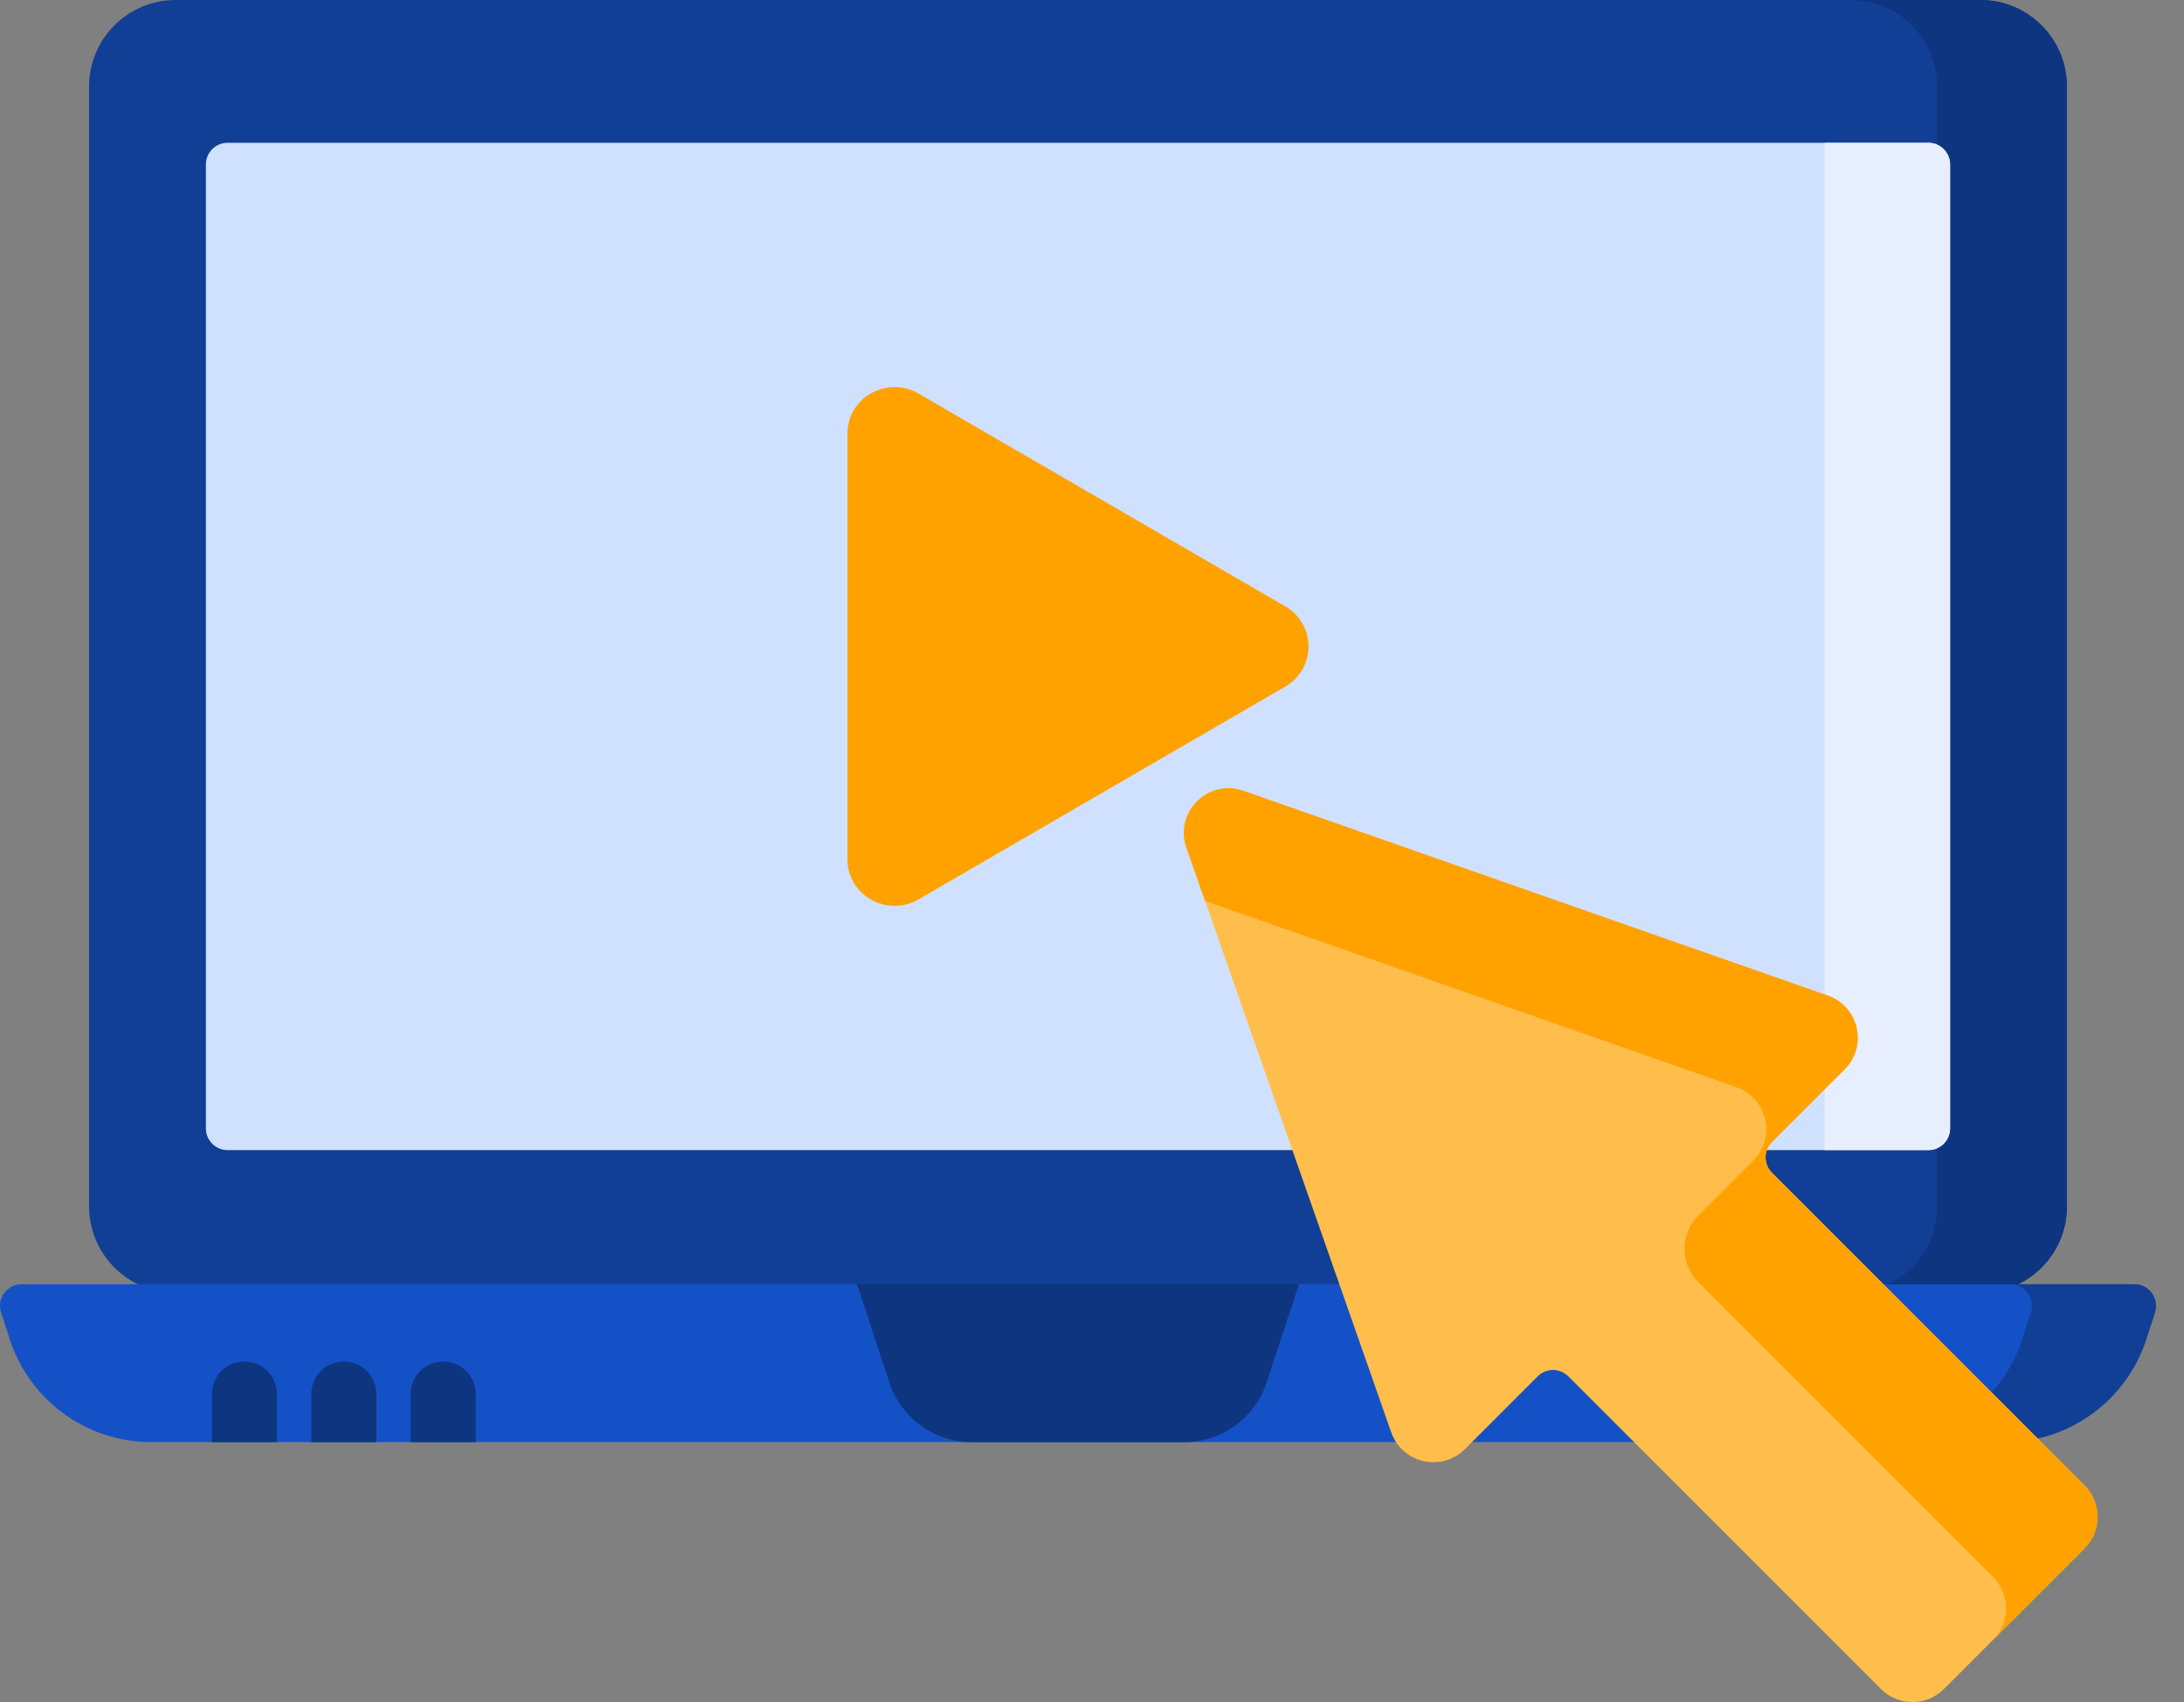 <?xml version="1.0" encoding="UTF-8"?>
<svg xmlns="http://www.w3.org/2000/svg" width="77" height="60" viewBox="0 0 77 60" fill="none">
  <rect x="0" y="0" width="77" height="60" fill="#808080" stroke="none"/>
  <path d="M72.872 3.051V42.526C72.872 44.212 71.506 45.577 69.82 45.577H6.191C4.505 45.577 3.14 44.212 3.14 42.526V3.051C3.14 1.366 4.506 0 6.191 0H69.82C71.506 0 72.872 1.366 72.872 3.051Z" fill="#113F95"></path>
  <path d="M72.872 3.051V42.527C72.872 44.211 71.507 45.578 69.821 45.578H65.245C66.93 45.578 68.296 44.211 68.296 42.527V3.051C68.296 1.366 66.93 0 65.245 0H69.821C71.507 0.001 72.872 1.366 72.872 3.051Z" fill="#0E357F"></path>
  <path d="M68.753 5.799V39.779C68.753 40.201 68.41 40.543 67.988 40.543H8.023C7.601 40.543 7.259 40.201 7.259 39.779V5.799C7.259 5.377 7.601 5.034 8.023 5.034H67.988C68.41 5.034 68.753 5.377 68.753 5.799Z" fill="#D0E1FF"></path>
  <path d="M64.33 5.034V40.543H67.989C68.411 40.543 68.753 40.201 68.753 39.779V5.799C68.753 5.376 68.411 5.034 67.989 5.034H64.33Z" fill="#E7EEFF"></path>
  <path d="M75.975 46.27L75.666 47.218C74.964 49.376 72.953 50.837 70.683 50.837H5.33C3.06 50.837 1.049 49.376 0.347 47.22L0.038 46.27C-0.123 45.778 0.245 45.271 0.763 45.271H32.401L33.127 47.481C33.397 48.297 34.158 48.849 35.016 48.849H40.996C41.855 48.849 42.616 48.297 42.885 47.481L43.612 45.271H75.25C75.768 45.271 76.135 45.778 75.975 46.27Z" fill="#1451C6"></path>
  <path d="M75.975 46.271L75.666 47.218C74.963 49.377 72.953 50.837 70.684 50.837H66.309C68.579 50.837 70.59 49.377 71.293 47.218L71.601 46.271C71.761 45.777 71.395 45.272 70.877 45.272H75.25C75.769 45.272 76.135 45.777 75.975 46.271Z" fill="#113F95"></path>
  <path d="M41.757 50.837H34.256C32.939 50.837 31.77 49.991 31.358 48.739L30.218 45.271H45.795L44.655 48.739C44.243 49.991 43.074 50.837 41.757 50.837Z" fill="#0E357F"></path>
  <path d="M9.764 49.142V50.837H7.47V49.142C7.47 48.508 7.983 47.995 8.617 47.995C9.25 47.995 9.764 48.508 9.764 49.142Z" fill="#0E357F"></path>
  <path d="M13.268 49.142V50.837H10.974V49.142C10.974 48.508 11.487 47.995 12.121 47.995C12.754 47.995 13.268 48.508 13.268 49.142Z" fill="#0E357F"></path>
  <path d="M16.773 49.142V50.837H14.479V49.142C14.479 48.508 14.992 47.995 15.626 47.995C16.259 47.995 16.773 48.508 16.773 49.142Z" fill="#0E357F"></path>
  <path d="M45.312 24.204L32.383 31.706C31.286 32.342 29.878 31.572 29.878 30.29V15.286C29.878 14.006 31.284 13.234 32.383 13.872L45.312 21.374C45.562 21.516 45.769 21.722 45.913 21.971C46.058 22.219 46.134 22.502 46.134 22.789C46.134 23.076 46.058 23.359 45.913 23.607C45.769 23.856 45.562 24.062 45.312 24.204Z" fill="#FFA200"></path>
  <path d="M64.444 35.097L43.834 27.877C42.59 27.441 41.393 28.637 41.829 29.882L49.049 50.491C49.433 51.586 50.828 51.904 51.647 51.084L54.212 48.519C54.511 48.22 54.995 48.22 55.293 48.519L66.313 59.539C66.928 60.154 67.924 60.154 68.539 59.539L73.492 54.586C74.106 53.972 74.106 52.975 73.492 52.361L62.472 41.341C62.173 41.042 62.173 40.558 62.472 40.259L65.036 37.695C65.856 36.875 65.538 35.48 64.444 35.097Z" fill="#FFBE4B"></path>
  <path d="M65.037 37.695L62.472 40.26C62.173 40.559 62.173 41.043 62.472 41.342L73.492 52.361C74.106 52.976 74.106 53.972 73.492 54.587L70.266 57.812C70.88 57.198 70.88 56.201 70.266 55.587L59.876 45.197C59.23 44.55 59.23 43.503 59.876 42.857L61.81 40.922C62.63 40.102 62.312 38.707 61.218 38.323L42.488 31.761L41.829 29.883C41.394 28.638 42.59 27.442 43.835 27.877L64.444 35.097C65.538 35.481 65.856 36.876 65.037 37.695Z" fill="#FFA200"></path>
</svg>
